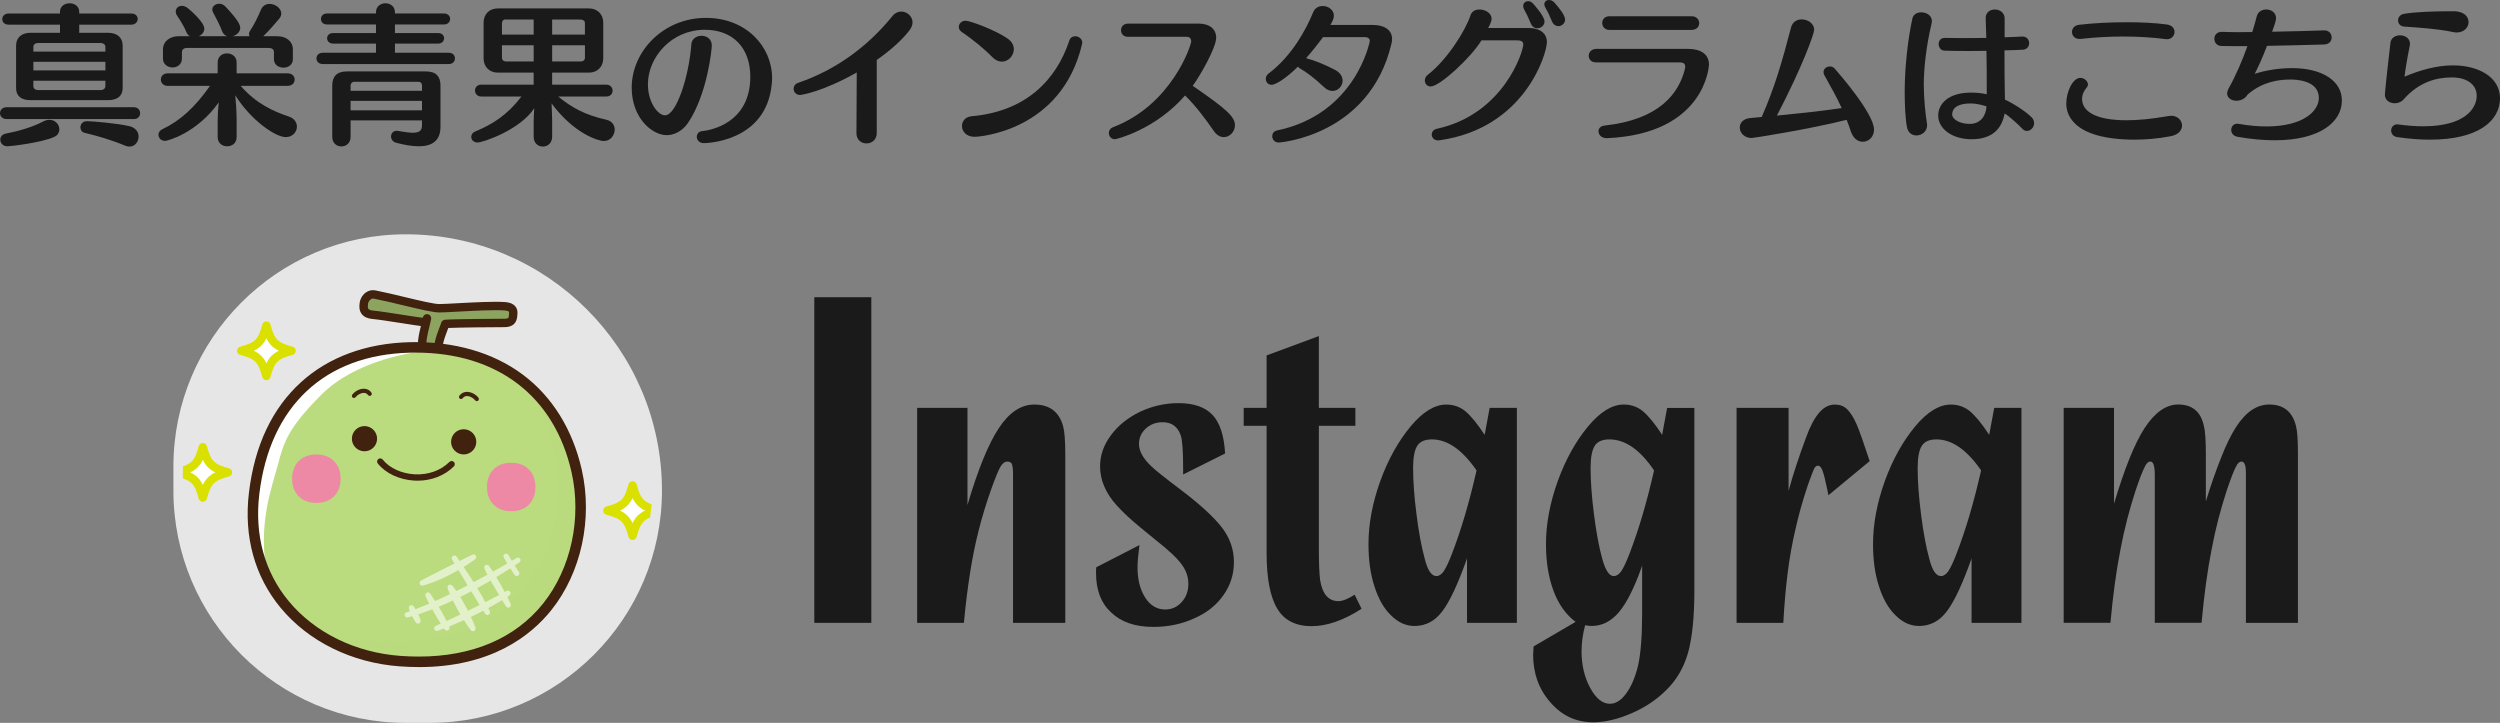 <?xml version="1.0" encoding="UTF-8"?><svg xmlns="http://www.w3.org/2000/svg" xmlns:xlink="http://www.w3.org/1999/xlink" viewBox="0 0 1305.46 377.47"><rect x="0" y="0" width="1305.46" height="377.47" fill="#808080" stroke="none"/><defs><style>.cls-1{fill:#40220f;}.cls-2{fill:#fff;}.cls-3{fill:#e3f1cb;}.cls-4{isolation:isolate;}.cls-5{fill:#8ca45f;}.cls-6{fill:#dae000;}.cls-7{fill:#e6e6e6;}.cls-8,.cls-9{fill:#badb7e;}.cls-10{clip-path:url(#clippath);}.cls-11{fill:#ee89a5;}.cls-12{fill:none;}.cls-13{fill:#1a1a1a;}.cls-9{mix-blend-mode:multiply;opacity:.5;}</style><clipPath id="clippath"><rect class="cls-12" x="95.46" y="127.25" width="245.31" height="245.31" rx="120" ry="120"/></clipPath></defs><g class="cls-4"><g id="_レイヤー_2"><g id="_レイヤー_1-2"><path class="cls-7" d="m211.86,122.35h0c73.85,0,133.81,59.96,133.81,133.81h0c0,66.95-54.36,121.31-121.31,121.31h-12.5c-66.95,0-121.31-54.36-121.31-121.31v-12.5c0-66.95,54.36-121.31,121.31-121.31Z"/><g class="cls-10"><path class="cls-8" d="m208.97,345.23c-43.43-3.12-82.42-35.83-76.28-87.54,5.82-49.01,37.37-75.25,81.39-76.28,44.02-1.02,77.3,21.5,87.03,64.5,9.73,43-13.82,104.94-92.14,99.31Z"/><path class="cls-9" d="m272.95,198.96c18.65,28.15,27.79,66.91,4.39,103.1-19.34,29.91-55.21,36.56-102.74,31.44,19.74,14.26,80.43,20.11,106.39-11.33,25.96-31.44,32.9-89.57-8.04-123.21Z"/><path class="cls-2" d="m228.59,182.44c-13.41,1.17-42.66,5.55-60.94,23.83-18.28,18.28-19.74,25.96-22.67,36.93-2.92,10.97-10.97,31.81-5.12,58.13-5.12-7.31-14.62-45.33,2.92-74.58,17.55-29.25,37.42-47.3,85.8-44.31Z"/><path class="cls-5" d="m193.95,153.26c-2.9,1.71-4.27,8.19-1.71,9.9,2.56,1.71,29.69,5.46,29.69,5.46-.85,3.92-1.71,12.63-1.71,12.63l8.36,1.19c.34-3.41,4.44-12.8,4.44-12.8,8.7-1.54,29.86-.68,31.91-1.54,2.05-.85,3.41-3.92,2.56-6.14-.85-2.22-23.38-1.37-34.3-1.19-10.92.17-14.67-.68-18.94-2.22-4.27-1.54-20.31-5.29-20.31-5.29Z"/><path class="cls-2" d="m152.26,183.17c-8.77-2.42-10.74-4.39-13.16-13.16-2.42,8.77-4.39,10.74-13.16,13.16,8.77,2.42,10.74,4.39,13.16,13.16,2.42-8.77,4.39-10.74,13.16-13.16Z"/><path class="cls-6" d="m139.1,198.52c-.99,0-1.85-.66-2.11-1.61-2.21-8.01-3.62-9.42-11.63-11.63-.95-.26-1.61-1.13-1.61-2.11s.66-1.85,1.61-2.11c8.01-2.21,9.42-3.62,11.63-11.63.26-.95,1.13-1.61,2.11-1.61s1.85.66,2.11,1.61c2.21,8.01,3.62,9.42,11.63,11.63.95.26,1.61,1.13,1.61,2.11s-.66,1.85-1.61,2.11c-8.01,2.21-9.42,3.62-11.63,11.63-.26.95-1.13,1.61-2.11,1.61Zm-6.56-15.36c3.14,1.5,5.06,3.41,6.56,6.56,1.5-3.14,3.41-5.06,6.56-6.56-3.14-1.5-5.06-3.41-6.56-6.56-1.5,3.14-3.41,5.06-6.56,6.56Z"/><path class="cls-2" d="m343.48,266.63c-8.77-2.42-10.74-4.39-13.16-13.16-2.42,8.77-4.39,10.74-13.16,13.16,8.77,2.42,10.74,4.39,13.16,13.16,2.42-8.77,4.39-10.74,13.16-13.16Z"/><path class="cls-6" d="m330.32,281.98c-.99,0-1.85-.66-2.11-1.61-2.21-8.01-3.62-9.42-11.63-11.63-.95-.26-1.61-1.13-1.61-2.11s.66-1.85,1.61-2.11c8.01-2.21,9.42-3.62,11.63-11.63.26-.95,1.13-1.61,2.11-1.61s1.85.66,2.11,1.61c2.21,8.01,3.62,9.42,11.63,11.63.95.26,1.61,1.13,1.61,2.11s-.66,1.85-1.61,2.11c-8.01,2.21-9.42,3.62-11.63,11.63-.26.95-1.13,1.61-2.11,1.61Zm-6.56-15.36c3.14,1.5,5.06,3.41,6.56,6.56,1.5-3.14,3.41-5.06,6.56-6.56-3.14-1.5-5.06-3.41-6.56-6.56-1.5,3.14-3.41,5.06-6.56,6.56Z"/><path class="cls-2" d="m119.07,246.67c-8.77-2.42-10.74-4.39-13.16-13.16-2.42,8.77-4.39,10.74-13.16,13.16,8.77,2.42,10.74,4.39,13.16,13.16,2.42-8.77,4.39-10.74,13.16-13.16Z"/><path class="cls-6" d="m105.91,262.02c-.99,0-1.85-.66-2.11-1.61-2.21-8.01-3.62-9.42-11.63-11.63-.95-.26-1.61-1.13-1.61-2.11s.66-1.85,1.61-2.11c8.01-2.21,9.42-3.62,11.63-11.63.26-.95,1.13-1.61,2.11-1.61s1.85.66,2.11,1.61c2.21,8.01,3.62,9.42,11.63,11.63.95.26,1.61,1.13,1.61,2.11s-.66,1.85-1.61,2.11c-8.01,2.21-9.42,3.62-11.63,11.63-.26.95-1.13,1.61-2.11,1.61Zm-6.56-15.36c3.14,1.5,5.06,3.41,6.56,6.56,1.5-3.14,3.41-5.06,6.56-6.56-3.14-1.5-5.06-3.41-6.56-6.56-1.5,3.14-3.41,5.06-6.56,6.56Z"/><path class="cls-11" d="m177.84,249.97c.09-7.62-5.02-12.73-12.64-12.64-7.62-.09-12.73,5.02-12.64,12.64-.09,7.62,5.02,12.73,12.64,12.64,7.62.09,12.73-5.02,12.64-12.64Z"/><path class="cls-11" d="m279.58,254.3c.09-7.62-5.02-12.73-12.64-12.64-7.62-.09-12.73,5.02-12.64,12.64-.09,7.62,5.02,12.73,12.64,12.64,7.62.09,12.73-5.02,12.64-12.64Z"/><path class="cls-1" d="m218.74,348.33c-3.24,0-6.59-.12-9.96-.37-24.99-1.8-47.69-12.96-62.28-30.62-13.52-16.37-19.24-37.11-16.52-59.97,2.93-24.62,12.09-44.08,27.25-57.84,14.45-13.11,34.09-20.32,56.8-20.85,23.04-.53,43.51,5.36,59.06,17.01,15.34,11.49,25.96,28.65,30.71,49.63,5.8,25.65-.28,53.72-15.88,73.24-10.85,13.58-31.67,29.78-69.17,29.78Zm-1.79-164.2c-.93,0-1.86.01-2.8.03-44.58,1.04-73.28,27.96-78.74,73.86-2.54,21.34,2.76,40.64,15.3,55.83,13.64,16.52,34.94,26.96,58.45,28.65,3.24.23,6.46.35,9.57.35,27.96,0,50.4-9.58,64.89-27.72,14.58-18.25,20.26-44.54,14.82-68.61-8.97-39.66-38.67-62.4-81.49-62.4Z"/><path class="cls-1" d="m229.11,181.91c-.13,0-.25-.01-.38-.03-1.19-.21-1.99-1.34-1.79-2.54.52-2.97,1.56-5.7,2.47-8.11.37-.98.73-1.91,1.02-2.78.28-.83,1.01-1.41,1.88-1.49,4.08-.37,27.47-.52,31.08-.52,2.23,0,2.27-.47,2.38-2.04.02-.22.03-.43.05-.61.06-.53.03-.86-.1-1.02-.2-.25-.88-.55-2.16-.65-5.3-.43-16.47.18-24.63.62-4.31.23-7.72.42-9.49.42-3.37,0-10.44-1.7-18.63-3.67-5.21-1.25-10.6-2.55-15.59-3.54-.62-.12-1.14,0-1.66.38-.86.64-1.32,1.72-1.36,2.12-.01.12-.03.25-.04.4-.09.81-.22,1.92.24,2.48.36.45,1.23.75,2.43.86,3.24.29,9.54,1.28,15.64,2.23,4.65.73,9.05,1.41,11.55,1.7,1.2.14,2.06,1.23,1.92,2.44-.14,1.2-1.23,2.06-2.44,1.92-2.58-.3-7.01-.99-11.71-1.73-6.03-.94-12.27-1.91-15.37-2.19-2.46-.22-4.29-1.05-5.44-2.47-1.62-2-1.34-4.44-1.19-5.75l.04-.33c.15-1.52,1.19-3.79,3.11-5.21,1.52-1.12,3.29-1.52,5.13-1.15,5.07,1.01,10.5,2.32,15.75,3.58,7.59,1.82,14.76,3.54,17.6,3.54,1.65,0,5.18-.19,9.26-.41,8.28-.45,19.62-1.05,25.22-.61,2.41.19,4.11.92,5.19,2.23,1.37,1.66,1.15,3.64,1.08,4.3-.01.13-.02.28-.03.43-.11,1.52-.42,6.13-6.75,6.13-4.9,0-23.34.15-29.3.42-.19.51-.38,1.02-.58,1.55-.89,2.34-1.81,4.75-2.25,7.3-.19,1.07-1.11,1.82-2.16,1.82Z"/><path class="cls-1" d="m220.4,182.25c-1.21,0-2.19-.98-2.19-2.19,0-3.42.83-6.79,1.64-10.06.36-1.46.7-2.83.96-4.18.23-1.19,1.38-1.97,2.57-1.74,1.19.23,1.97,1.38,1.74,2.57-.28,1.46-.65,2.95-1.01,4.4-.74,3.01-1.51,6.12-1.51,9,0,1.21-.98,2.19-2.19,2.19Z"/><path class="cls-1" d="m196.91,229.29c.11-3.63-2.74-6.67-6.37-6.79-3.63-.11-6.67,2.74-6.79,6.37-.11,3.63,2.74,6.67,6.37,6.79,3.63.11,6.67-2.74,6.79-6.37Z"/><path class="cls-1" d="m248.71,230.93c.11-3.63-2.74-6.67-6.37-6.79-3.63-.11-6.67,2.74-6.79,6.37-.11,3.63,2.74,6.67,6.37,6.79,3.63.11,6.67-2.74,6.79-6.37Z"/><path class="cls-1" d="m218.03,251.01c-.56,0-1.12-.02-1.68-.05-7.82-.43-14.95-3.77-19.08-8.93-.57-.71-.45-1.74.26-2.31.71-.57,1.75-.45,2.31.26,3.55,4.44,9.79,7.32,16.69,7.7,7.04.39,13.65-1.97,18.15-6.47.64-.64,1.68-.64,2.33,0,.64.64.64,1.68,0,2.33-4.8,4.8-11.64,7.47-18.98,7.47Z"/><path class="cls-1" d="m184.84,207.83c-.23,0-.46-.07-.66-.22-.48-.36-.58-1.05-.22-1.54,1.16-1.54,3.59-3.09,6.01-3.09h.04c1.63.01,2.99.71,3.93,2.01.36.49.25,1.18-.24,1.53-.49.36-1.18.25-1.53-.24-.54-.74-1.25-1.1-2.18-1.11h-.03c-1.63,0-3.44,1.12-4.26,2.22-.22.29-.54.44-.88.44Z"/><path class="cls-1" d="m249,209.47c-.33,0-.66-.15-.88-.44-.82-1.09-2.63-2.22-4.26-2.22h-.03c-.93,0-1.64.37-2.18,1.11-.36.49-1.04.6-1.53.24-.49-.36-.6-1.04-.24-1.53.95-1.3,2.31-2,3.93-2.01h.04c2.43,0,4.86,1.55,6.01,3.09.36.48.27,1.17-.22,1.54-.2.15-.43.22-.66.22Z"/><path class="cls-3" d="m270.64,294.07c.4-.28.61-.42.61-.42.58-.41.77-1.2.4-1.82-.39-.65-1.23-.87-1.88-.48h-.02s-.86.52-2.38,1.42c-.03.02-.06.04-.09.06-.54-.89-1.16-1.91-1.86-3.08-.39-.65-1.23-.86-1.88-.47-.65.39-.86,1.23-.47,1.88.69,1.15,1.3,2.17,1.85,3.06-1.13.65-2.43,1.4-3.86,2.22-1.14.65-2.36,1.35-3.65,2.07-.02-.03-.04-.06-.06-.1-1.17-1.81-2.04-2.95-2.04-2.95-.37-.49-1.05-.69-1.64-.43-.7.3-1.03,1.11-.73,1.81h0s.56,1.33,1.56,3.24c0,0,.01.02.02.03-.81.45-1.63.9-2.47,1.36-1.53.85-3.13,1.68-4.75,2.56-.44-.71-.88-1.42-1.31-2.12-.57-.86-1.13-1.7-1.67-2.52-.78-1.17-1.53-2.28-2.21-3.3.05-.03.1-.06.15-.09.71-.42,1.36-.85,1.96-1.25,1.21-.79,2.19-1.48,2.87-1.98.34-.24.61-.45.79-.59.18-.14.28-.21.28-.21.5-.39.69-1.08.41-1.68-.32-.69-1.15-.98-1.83-.66h-.03s-.43.21-1.17.56c-.37.18-.82.4-1.34.65-.52.25-1.11.53-1.74.85-.63.32-1.32.66-2.05,1.02-.15.07-.3.15-.45.23-.29-.42-.56-.81-.77-1.13-.53-.75-.83-1.18-.83-1.18-.41-.57-1.19-.76-1.81-.4-.66.38-.88,1.22-.5,1.88,0,0,.26.45.72,1.24.16.27.34.57.54.91-.53.27-1.07.54-1.62.81-.83.42-1.65.87-2.5,1.28-.85.41-1.68.84-2.51,1.26-.83.43-1.64.83-2.42,1.22-.78.39-1.54.77-2.25,1.14-.71.37-1.38.73-2.03,1.04-1.28.63-2.34,1.19-3.08,1.59-.74.4-1.15.64-1.15.64-.52.31-.8.94-.64,1.55.2.74.95,1.18,1.69.98,0,0,.46-.12,1.26-.37.8-.24,1.94-.6,3.29-1.07.68-.21,1.41-.52,2.18-.84.77-.31,1.58-.66,2.42-1.02.42-.18.84-.36,1.27-.55.42-.2.84-.41,1.26-.62.85-.42,1.72-.83,2.57-1.27,1.48-.75,2.93-1.56,4.31-2.34.65,1.07,1.37,2.24,2.12,3.47.52.83,1.05,1.69,1.59,2.57.37.62.74,1.26,1.12,1.89-.87.45-1.75.9-2.62,1.36-1.09.54-2.18,1.09-3.27,1.64-.58-.84-1.09-1.54-1.48-2.02-.42-.55-.69-.85-.69-.85-.35-.4-.91-.58-1.45-.42-.74.22-1.17,1-.95,1.74,0,0,.11.39.35,1.04.2.55.49,1.29.85,2.16-1.35.65-2.67,1.31-3.99,1.89-1.29.57-2.53,1.16-3.73,1.71-.3-.47-.58-.92-.85-1.32-.52-.79-.96-1.44-1.27-1.9-.32-.45-.5-.71-.5-.71-.38-.54-1.09-.74-1.71-.46-.69.32-.99,1.14-.67,1.83h0s.13.29.36.79c.24.49.58,1.21,1.01,2.05.17.33.35.69.54,1.05-.9.39-1.77.76-2.59,1.09-1.39.54-2.66,1.05-3.79,1.5-.27.11-.53.21-.79.31-.09-.16-.18-.31-.27-.45-.4-.66-.71-1.08-.71-1.08-.34-.46-.94-.68-1.52-.51-.74.22-1.15,1-.93,1.73,0,0,.15.5.43,1.22.02.04.04.09.05.13-1.19.43-1.87.67-1.87.67-.67.24-1.06.98-.85,1.67.21.73.97,1.15,1.7.93,0,0,.8-.23,2.2-.64.42.86.87,1.68,1.26,2.29.41.66.74,1.06.74,1.06.33.41.88.61,1.43.48.75-.19,1.21-.95,1.02-1.7,0,0-.13-.51-.4-1.23-.2-.54-.49-1.2-.82-1.88.1-.04.2-.07.31-.1,1.19-.41,2.53-.86,3.98-1.38.96-.35,1.97-.75,3.01-1.16.38.68.76,1.38,1.16,2.07.31.55.62,1.1.93,1.63.32.53.62,1.06.93,1.56.49.8.96,1.55,1.39,2.22-.36.16-.69.31-.98.45-1.03.48-1.62.76-1.62.76-.64.3-.95,1.05-.71,1.72.26.71,1.05,1.07,1.76.81,0,0,.61-.23,1.68-.62.45-.17.98-.37,1.57-.6.26.36.42.57.42.57.37.49,1.04.68,1.63.44.71-.29,1.04-1.1.75-1.81h0s-.04-.09-.1-.24c.04-.02.09-.03.13-.05.45-.18.93-.37,1.41-.56.49-.21.99-.43,1.51-.65,1.04-.45,2.13-.92,3.26-1.41.46-.2.92-.41,1.39-.62.47.74.92,1.43,1.34,2.05,1.32,1.97,2.31,3.22,2.31,3.22.36.45.98.65,1.55.45.72-.25,1.1-1.05.85-1.77,0,0-.53-1.51-1.49-3.67-.27-.61-.58-1.28-.91-1.98.64-.31,1.28-.62,1.93-.93.59-.28,1.18-.57,1.76-.85.58-.3,1.15-.6,1.72-.89.35-.18.69-.36,1.03-.54.09.14.19.29.27.42.48.77.78,1.19.78,1.19l.02.03c.37.53,1.06.74,1.67.48.7-.3,1.02-1.11.72-1.81,0,0-.21-.49-.62-1.32-.06-.12-.12-.25-.19-.39.96-.52,1.88-1.03,2.75-1.53.98-.56,1.9-1.07,2.74-1.58.62-.37,1.21-.71,1.74-1.03.05.08.1.17.15.25.56.91,1.03,1.66,1.36,2.19.34.52.53.82.53.82v.02c.38.57,1.12.8,1.75.5.69-.32.98-1.14.65-1.83,0,0-.15-.33-.42-.9-.28-.57-.68-1.37-1.15-2.35-.06-.12-.13-.26-.2-.39.31-.2.56-.36.75-.49.26-.17.4-.26.4-.26.57-.38.78-1.15.46-1.78-.35-.67-1.18-.93-1.85-.58h-.02s-.38.21-1.05.56c-.06-.11-.12-.23-.18-.34-.64-1.18-1.35-2.43-2.05-3.67-.72-1.24-1.42-2.49-2.11-3.64-.03-.05-.05-.09-.08-.14,1.25-.75,2.43-1.48,3.53-2.15,1.42-.88,2.69-1.69,3.8-2.41,1.73,2.75,2.27,3.45,2.3,3.5.27.34.67.52,1.08.52.29,0,.59-.09.84-.29.6-.46.71-1.32.25-1.92-.03-.04-.55-.73-2.18-3.32.04-.02.07-.05.11-.07.74-.49,1.32-.89,1.71-1.16Zm-34.33,28.76c-.5.24-.98.47-1.45.7-.48.21-.94.42-1.39.62-.09.04-.17.08-.26.12-.4-.79-.86-1.67-1.37-2.61-.28-.52-.58-1.05-.89-1.59-.3-.54-.62-1.08-.94-1.62-.31-.54-.63-1.08-.95-1.61,1.1-.46,2.22-.95,3.37-1.45,1.32-.57,2.66-1.2,4.02-1.83.14.29.29.58.44.88.66,1.32,1.41,2.71,2.18,4.08.39.68.78,1.37,1.18,2.03.06.11.13.21.19.32-.33.15-.66.31-.99.46-1.09.52-2.14,1.03-3.14,1.5Zm9.96-4.81c-.64.32-1.28.63-1.91.94-.09-.18-.18-.35-.27-.53-.35-.69-.72-1.39-1.09-2.08-.74-1.39-1.52-2.76-2.28-4.02-.13-.22-.26-.43-.39-.64.97-.48,1.95-.97,2.92-1.45.95-.5,1.9-.99,2.84-1.48.59.98,1.17,1.94,1.74,2.87.96,1.56,1.83,3.04,2.62,4.3-.24.12-.48.24-.73.37-1.13.58-2.29,1.16-3.45,1.72Zm14.37-7.31c-.53.27-1.09.57-1.7.88-.85.46-1.8.92-2.79,1.43-.87.45-1.8.92-2.74,1.41-.36-.67-.74-1.39-1.16-2.14-.22-.39-.44-.8-.67-1.21-.24-.41-.49-.82-.74-1.25-.53-.89-1.08-1.8-1.65-2.73,1.56-.85,3.11-1.7,4.58-2.55.82-.47,1.63-.93,2.42-1.38.02.04.04.07.06.11.66,1.17,1.39,2.4,2.12,3.63.78,1.3,1.56,2.59,2.28,3.8Z"/></g><path class="cls-13" d="m3.45,62.18c-2.28,0-3.45-1.57-3.45-3.06,0-1.57,1.18-3.14,3.45-3.14h66.42c2.2,0,3.3,1.57,3.3,3.14s-1.1,3.06-3.3,3.06H3.45Zm.39,14.21c-2.28,0-3.69-1.73-3.69-3.45,0-1.41.94-2.83,3.06-3.22,6.2-1.18,13.74-3.3,19.31-6.28,1.18-.63,2.28-.86,3.3-.86,3.14,0,5.18,2.51,5.18,4.95,0,1.65-.86,3.22-2.91,4.08-6.83,2.98-22.77,4.79-24.26,4.79ZM41.37,12.88v4.24h15.07c4.79,0,7.61,2.59,7.61,6.67v22.22c0,4.24-2.91,6.28-7.61,6.28H15.86c-4.63,0-7.46-2.04-7.46-6.28v-22.22c0-3.92,2.67-6.67,7.46-6.67h15.47v-4.24H4.55c-2.28,0-3.37-1.41-3.37-2.91,0-1.41,1.1-2.91,3.37-2.91h26.77v-.94c0-2.9,2.51-4.4,5.02-4.4s5.02,1.49,5.02,4.4v.94h27.24c2.2,0,3.3,1.41,3.3,2.83,0,1.49-1.18,2.98-3.3,2.98h-27.24Zm13.66,11.54c0-1.1-1.02-1.96-2.59-1.96H20.02c-1.73,0-2.59.86-2.59,1.96v2.51h37.61v-2.51Zm0,7.85H17.43v4.48h37.61v-4.48Zm0,9.89H17.43v2.83c0,1.18.86,2.04,2.59,2.04h32.42c1.57,0,2.59-.79,2.59-2.04v-2.83Zm17.35,29.13c0,2.67-1.88,5.26-4.79,5.26-.71,0-1.41-.16-2.2-.47-6.91-2.91-14.44-5.1-21.04-6.67-1.65-.39-2.36-1.65-2.36-2.91,0-1.65,1.18-3.22,3.45-3.22,2.75,0,15.7,1.1,22.06,2.59,3.45.79,4.87,3.14,4.87,5.42Z"/><path class="cls-13" d="m155.05,66.1c0,2.75-2.2,5.5-5.81,5.5-5.42,0-18.13-8.72-26.38-21.83.31,3.14.71,8.87.71,12.88v8.87c0,3.3-2.43,4.87-4.95,4.87s-4.95-1.57-4.95-4.87v-8.79c0-2.51.24-6.2.55-9.26-11.31,15.94-26.61,20.1-28.03,20.1-2.12,0-3.45-1.57-3.45-3.22,0-1.1.63-2.2,1.96-2.83,9.58-4.55,17.11-11.54,24.97-22.69h-22.14c-2.35,0-3.53-1.65-3.53-3.3s1.18-3.22,3.53-3.22h26.14v-5.73c0-3.14,2.43-4.71,4.87-4.71s5.02,1.57,5.02,4.71v5.73h26.69c2.43,0,3.61,1.65,3.61,3.22,0,1.65-1.18,3.3-3.61,3.3h-24.57c8.01,9.26,16.96,13.27,25.12,16.02,2.91.94,4.24,3.14,4.24,5.26Zm-6.99-30.78c-2.51,0-5.02-1.49-5.02-4.4v-3.77c0-1.49-1.26-2.12-2.75-2.12h-42.63c-1.88,0-2.67,1.1-2.67,2.12v3.45c0,3.06-2.43,4.63-4.87,4.63s-5.02-1.57-5.02-4.63v-4.71c0-4.48,3.77-6.99,8.32-6.99h5.73c-.71-.39-1.34-1.02-1.73-1.96-1.26-3.14-3.53-6.67-5.02-8.87-.47-.71-.63-1.41-.63-2.04,0-1.65,1.34-2.98,3.22-2.98.94,0,1.96.39,3.06,1.18.08.08,8.64,7.07,8.64,10.75,0,1.81-1.26,3.22-2.91,3.93h14.92c-1.18-.31-2.2-1.18-2.75-2.67-1.02-2.98-3.53-7.54-4.71-9.81-.31-.55-.39-1.02-.39-1.49,0-1.73,1.73-2.98,3.61-2.98,1.18,0,2.36.47,3.3,1.49,3.92,4.24,7.69,8.56,7.69,11.07,0,2.2-1.88,3.85-4,4.4h8.87c-.24-.39-.31-.79-.31-1.18,0-.47.16-1.02.47-1.49,2.04-3.06,4.48-7.93,5.73-11.07.94-2.2,2.67-3.14,4.55-3.14,2.98,0,6.12,2.28,6.12,5.02,0,.86-.31,1.81-1.1,2.75-2.2,2.59-5.5,6.44-8.32,9.11h7.3c4.55,0,8.17,2.51,8.17,6.99v5.02c0,2.9-2.43,4.4-4.87,4.4Z"/><path class="cls-13" d="m168.54,33.44c-2.2,0-3.3-1.49-3.3-2.98,0-1.41,1.1-2.91,3.3-2.91h27.79v-4.79h-22.38c-2.12,0-3.14-1.41-3.14-2.75,0-1.41,1.02-2.75,3.14-2.75h22.38v-4.48h-25.59c-2.12,0-3.14-1.41-3.14-2.83,0-1.49,1.02-2.91,3.14-2.91h25.59v-.63c0-3.14,2.51-4.71,4.95-4.71s4.95,1.57,4.95,4.71v.63h25.59c2.12,0,3.22,1.41,3.22,2.83,0,1.49-1.1,2.91-3.22,2.91h-25.59v4.48h22.53c2.12,0,3.14,1.33,3.14,2.75,0,1.34-1.02,2.75-3.14,2.75h-22.53v4.79h28.11c2.2,0,3.22,1.49,3.22,2.91,0,1.49-1.02,2.98-3.22,2.98h-65.79Zm50.09,42.94c-3.53,0-7.61-.71-11.93-1.88-1.65-.47-2.51-1.88-2.51-3.22,0-1.49,1.02-2.98,2.98-2.98.23,0,.47,0,.71.08,3.3.55,5.81.94,7.69.94,3.45,0,4.79-1.18,4.79-3.85v-2.59h-37.29v8.56c0,3.38-2.36,5.02-4.79,5.02s-4.79-1.65-4.79-5.02v-26.77c0-4.55,2.28-7.38,7.62-7.38h41.29c5.5,0,7.61,2.83,7.61,7.38v21.59c0,7.38-4.55,10.13-11.38,10.13Zm1.73-31.72c0-1.18-.71-1.96-2.04-1.96h-33.21c-1.26,0-2.04.86-2.04,1.96v2.75h37.29v-2.75Zm0,8.01h-37.29v4.95h37.29v-4.95Z"/><path class="cls-13" d="m291.47,50.4c7.38,6.04,14.45,9.74,25.04,12.09,3.14.71,4.48,2.9,4.48,5.18,0,2.91-2.2,5.97-5.65,5.97-2.91,0-15.62-3.85-27.32-19.63.08,2.51.31,6.67.31,9.03v8.32c0,3.45-2.43,5.18-4.87,5.18s-4.79-1.73-4.79-5.18v-7.93c0-1.65.16-4.48.31-6.91-7.54,11.46-26.93,17.9-29.6,17.9-2.04,0-3.3-1.41-3.3-2.91,0-1.1.63-2.28,2.2-2.9,8.87-3.69,16.49-8.4,24.02-18.21h-20.96c-2.2,0-3.3-1.57-3.3-3.14s1.1-3.06,3.3-3.06h27.32v-6.28h-18.76c-4.4,0-7.38-3.06-7.38-7.54V11.86c0-4.4,2.98-7.46,7.38-7.46h47.65c4.4,0,7.46,3.06,7.46,7.46v18.53c0,4.47-3.06,7.54-7.46,7.54h-19.23v6.28h28.26c2.2,0,3.3,1.57,3.3,3.14s-1.1,3.06-3.3,3.06h-25.12Zm-12.8-40.2h-14.29c-.16-.08-.31-.08-.47-.08-1.02,0-1.8.86-1.8,1.96v5.97h16.56v-7.85Zm0,13.43h-16.56v6.44c0,1.41,1.02,2.04,2.28,2.04h14.29v-8.48Zm26.77-11.54c0-1.26-1.02-1.88-2.36-1.88h-14.76v7.85h17.11v-5.97Zm0,11.54h-17.11v8.48h14.76c1.34,0,2.36-.63,2.36-2.04v-6.44Z"/><path class="cls-13" d="m367.54,74.74c-2.43,0-3.69-1.65-3.69-3.3,0-1.41.94-2.83,2.83-2.98,4.24-.39,25.12-4.08,25.12-28.42,0-14.92-8.95-24.49-23.79-24.49-17.43,0-29.68,14.37-29.68,28.5,0,9.34,5.18,16.17,8.95,16.17,5.89,0,12.48-20.18,13.74-37.13.23-2.91,2.75-4.4,5.34-4.4s5.34,1.65,5.34,5.02c0,1.88-2.28,25.36-12.4,40.43-3.14,4.63-7.61,6.44-11.15,6.44-7.61,0-18.29-8.95-18.29-24.81,0-18.76,16.33-36.43,38.78-36.43,20.96,0,34.54,14.92,34.54,31.48,0,.94-.08,1.88-.16,2.83-2.75,30.93-35.09,31.09-35.48,31.09Z"/><path class="cls-13" d="m457.82,31.32v38.15c0,3.61-2.67,5.42-5.34,5.42s-5.26-1.8-5.26-5.34v-.08l.16-31.64c-17.9,10.21-29.28,11.78-29.52,11.78-2.2,0-3.45-1.65-3.45-3.22,0-1.26.71-2.59,2.36-3.14,19.63-6.67,36.35-18.92,49.3-34.93,1.26-1.57,2.9-2.28,4.55-2.28,2.98,0,5.89,2.43,5.89,5.65,0,1.26-.47,2.59-1.49,4-3.92,5.18-10.05,10.6-17.19,15.62Z"/><path class="cls-13" d="m529.41,25.67c0,3.38-2.83,6.52-6.28,6.52-1.57,0-3.3-.71-4.95-2.36-4.08-4.24-10.68-9.58-16.25-13.35-.86-.63-1.26-1.49-1.26-2.36,0-1.65,1.34-3.3,3.53-3.3,2.35,0,15.78,4.95,21.98,9.34,2.28,1.57,3.22,3.61,3.22,5.5Zm-20.49,45.77c-4.4,0-6.59-2.9-6.59-5.65,0-2.43,1.65-4.79,5.1-5.1,28.34-2.51,44.12-18.92,50.95-39.49.55-1.65,1.81-2.28,3.06-2.28,1.81,0,3.69,1.33,3.69,3.3,0,.24,0,.47-.08.71-10.68,45.69-54.01,48.52-56.13,48.52Z"/><path class="cls-13" d="m644.88,65.4c0,3.38-2.75,6.2-5.81,6.2-1.81,0-3.69-.94-5.26-3.22-4.08-5.89-9.11-12.8-14.99-18.53-15.47,17.82-35.8,22.85-36.66,22.85-1.96,0-3.14-1.65-3.14-3.22,0-1.26.63-2.43,2.2-3.06,30.54-11.62,40.82-42.71,40.82-44.91,0-1.18-.71-2.28-2.28-2.28h-30.77c-2.43,0-3.61-1.73-3.61-3.45s1.18-3.45,3.69-3.45h36.82c5.81,0,9.18,2.9,9.18,7.38,0,5.02-7.93,19.16-12.25,25.12,17.66,12.09,22.06,16.17,22.06,20.57Z"/><path class="cls-13" d="m667.72,74.42c-2.2,0-3.38-1.65-3.38-3.3,0-1.34.79-2.59,2.43-2.98,41.37-8.56,48.52-46.56,48.52-46.71,0-1.34-1.1-2.04-2.43-2.04h-21.98c-2.2,2.98-5.34,6.99-8.87,10.99,4.24,1.1,9.74,3.3,15,6.04,2.91,1.49,4.08,3.69,4.08,5.65,0,2.91-2.35,5.42-5.26,5.42-1.41,0-2.91-.55-4.4-1.96-5.26-4.95-9.42-8.01-12.64-9.81-.39-.23-.79-.55-1.02-.94-4.87,4.87-11.07,9.5-13.82,9.5-1.8,0-2.98-1.49-2.98-3.14,0-.94.47-2.04,1.49-2.75,12.4-9.34,19.86-23.63,23.24-31.95.94-2.36,2.98-3.3,5.02-3.3,2.83,0,5.81,1.96,5.81,5.02,0,1.1-.39,2.51-1.8,4.87h22.22c5.18,0,9.97,2.12,9.97,7.3,0,.78-.08,1.57-.31,2.43-11.3,47.97-57.94,51.66-58.88,51.66Z"/><path class="cls-13" d="m751.64,73.25c-.24,0-.47.08-.71.08-2.12,0-3.3-1.57-3.3-3.06,0-1.34.86-2.59,2.51-2.98,35.17-7.61,45.3-40.51,45.3-44.12,0-1.57-1.26-2.12-3.53-2.12h-18.29c-5.34,8.87-21.75,24.1-26.54,24.1-1.88,0-3.06-1.49-3.06-3.14,0-1.02.55-2.2,1.65-3.06,9.73-7.46,19.55-22.77,22.22-31.01.71-2.12,2.59-2.98,4.71-2.98,2.98,0,6.28,1.88,6.28,4.79,0,1.88-1.49,4.32-1.81,4.87h21.2c5.5,0,9.5,2.51,9.5,7.38,0,5.81-11.31,44.98-56.13,51.26Zm54.88-62.02c0,2.04-1.81,3.53-3.69,3.53-1.41,0-2.83-.78-3.61-2.83-1.1-2.75-2.2-4.95-3.38-7.07-.31-.63-.47-1.26-.47-1.73,0-1.49,1.18-2.51,2.59-2.51.79,0,1.73.31,2.51,1.18.63.71,6.04,6.59,6.04,9.42Zm10.75-1.02c0,1.96-1.73,3.45-3.53,3.45-1.26,0-2.51-.71-3.3-2.43-.94-2.28-2.2-5.18-3.38-7.07-.39-.71-.63-1.33-.63-1.96,0-1.34,1.1-2.2,2.43-2.2.94,0,1.96.39,2.83,1.34,2.43,2.75,5.57,6.59,5.57,8.87Z"/><path class="cls-13" d="m839.25,72.15h-.31c-2.67,0-4.24-1.81-4.24-3.61,0-1.41,1.02-2.75,3.22-2.98,28.81-3.14,38.78-16.96,41.92-29.52.08-.47.16-.86.16-1.26,0-1.65-1.1-2.2-3.06-2.2h-43.57c-2.51,0-3.77-1.73-3.77-3.45s1.34-3.61,4.08-3.61h47.65c6.52,0,11.07,2.51,11.07,8.32,0,.71-2.04,36.04-53.15,38.31Zm48.05-60.06c0,1.81-1.34,3.53-4.08,3.53h-42.79c-2.51,0-3.77-1.8-3.77-3.61s1.26-3.53,3.77-3.53h42.94c2.51,0,3.93,1.81,3.93,3.61Z"/><path class="cls-13" d="m978.59,67.67c0,3.93-2.9,6.36-5.89,6.36-2.43,0-4.95-1.65-6.2-5.34-.71-2.12-1.41-4.16-2.2-6.12-19.63,4.95-48.75,9.5-49.62,9.5-3.85,0-6.2-2.75-6.2-5.5,0-2.36,1.73-4.63,5.65-4.95l5.81-.55c6.75-15.31,10.68-28.89,15.31-46.71.79-2.98,3.14-4.24,5.57-4.24,3.22,0,6.52,2.2,6.52,5.42,0,2.04-6.04,19.08-19.47,44.83,12.64-1.26,23.63-2.43,33.84-3.93-2.67-5.81-5.73-11.23-9.03-17.11-.31-.63-.47-1.18-.47-1.65,0-1.73,1.57-2.98,3.3-2.98.94,0,1.88.31,2.59,1.18,2.2,2.51,20.49,23.47,20.49,31.79Z"/><path class="cls-13" d="m1004.57,44.12c0,7.69.94,15.94,1.65,20.33.08.31.08.71.08,1.02,0,3.22-2.83,5.26-5.58,5.26-2.2,0-4.4-1.34-4.94-4.4-.86-4.55-1.18-11.85-1.18-18.37,0-13.43,1.81-28.19,4-38.23.47-2.28,2.51-3.3,4.63-3.3,2.75,0,5.58,1.65,5.58,4.63,0,.39-.08.79-.16,1.18-2.98,12.32-4.08,24.41-4.08,31.87Zm57.62,20.18c0,2.2-1.81,4.08-3.77,4.08-.86,0-1.73-.39-2.51-1.26-1.8-1.96-6.91-6.59-9.11-7.85-1.8,9.5-8.09,13.43-17.27,13.43-10.52,0-17.43-5.73-17.43-12.33,0-6.2,5.34-12.01,17.11-12.01,1.81,0,4.87.08,8.24.86v-.31c0-9.58,0-16.25-.16-22.37-3.14.08-6.36.08-9.66.08-4,0-8.09,0-12.25-.16-1.96-.08-3.06-1.81-3.06-3.45s1.02-3.22,3.3-3.22h.16c3.69.08,7.3.08,10.83.08s7.14,0,10.6-.08c-.08-3.22-.23-6.51-.31-10.28v-.16c0-2.91,2.36-4.4,4.79-4.4s5.1,1.57,5.1,4.63v9.89c3.14-.08,6.12-.24,9.11-.39h.24c2.28,0,3.45,1.73,3.45,3.45s-1.1,3.38-3.53,3.45c-2.98.16-6.12.23-9.34.31,0,8.4,0,17.04.23,25.75,3.93,1.65,11.31,6.44,13.97,9.26.94.94,1.26,1.96,1.26,2.98Zm-33.29-10.28c-5.18,0-9.5,1.57-9.5,5.81,0,2.43,3.85,4.87,9.26,4.87s8.48-4.24,8.64-9.18c-4-1.18-5.97-1.49-8.4-1.49Z"/><path class="cls-13" d="m1114.94,72.93c-34.54,0-35.96-14.92-35.96-18.84,0-6.04,3.3-13.43,7.38-13.43,2.04,0,3.93,1.73,3.93,3.45,0,.55-.24,1.1-.63,1.57-1.41,1.65-2.43,3.61-2.43,5.97,0,6.44,6.91,11.15,23.24,11.15,5.81,0,12.95-.63,21.82-2.2.47-.08,1.02-.16,1.41-.16,3.53,0,5.73,2.51,5.73,5.1,0,2.35-1.8,4.79-5.81,5.57-6.91,1.33-13.11,1.8-18.68,1.8Zm20.57-56.29c0,1.96-1.49,3.85-4,3.85-.24,0-.47-.08-.71-.08-6.59-.86-14.29-1.34-22.06-1.34s-15.39.47-22.3,1.26h-.63c-2.51,0-3.85-1.81-3.85-3.61s1.18-3.45,3.69-3.77c7.15-.86,15.94-1.34,24.73-1.34,7.46,0,14.84.31,21.12,1.18,2.83.39,4,2.12,4,3.85Z"/><path class="cls-13" d="m1187.87,73.25c-5.81,0-12.33-.55-19.39-1.81-2.35-.39-3.38-2.04-3.38-3.61,0-1.65,1.1-3.22,3.22-3.22.23,0,.47,0,.78.08,5.42.94,10.21,1.34,14.45,1.34,18.84,0,27.32-7.85,27.32-14.92,0-9.5-12.8-9.58-14.84-9.58-6.59,0-14.76,1.33-22.3,7.77-1.34,2.28-3.69,3.3-5.89,3.3-2.59,0-4.87-1.41-4.87-3.85,0-.71.24-1.49.71-2.43,3.85-6.83,7.22-14.76,9.89-22.22-4.71,0-9.34,0-13.5-.08-2.51-.08-3.77-1.88-3.77-3.77s1.26-3.61,3.85-3.61h.08c2.83.08,5.81.16,8.95.16,2.28,0,4.55-.08,6.91-.08.94-2.98,1.73-5.73,2.36-8.24.63-2.43,2.83-3.53,4.95-3.53,2.59,0,5.1,1.65,5.1,4.48,0,.94-.16,1.96-2.04,7.14,10.13-.16,20.02-.47,27.08-.71h.16c2.51,0,3.85,1.8,3.85,3.69s-1.26,3.61-4,3.69c-7.54.16-18.53.55-29.75.71-2.43,6.36-4.79,11.46-6.44,14.6,5.34-1.73,12.25-2.98,19.55-2.98,15.7,0,25.99,6.67,25.99,16.88,0,11.46-11.78,20.8-35.01,20.8Z"/><path class="cls-13" d="m1269.11,72.93c-5.18,0-10.91-.39-17.27-1.33-2.2-.31-3.22-1.88-3.22-3.45,0-1.65,1.18-3.22,3.22-3.22.24,0,.39.08.63.08,4.79.63,9.11.94,12.88.94,22.3,0,27.95-9.73,27.95-15.94,0-5.65-4.79-9.58-13.03-9.58s-17.27,2.51-25.2,11.54c-1.18,1.33-2.91,1.96-4.55,1.96-2.67,0-5.18-1.57-5.18-4.55,0-.08.24-4.08,2.91-27.01.31-2.67,2.67-3.93,5.02-3.93,2.59,0,5.18,1.57,5.18,4.4,0,.31,0,.63-.08.94-1.26,6.04-2.43,13.03-2.75,16.25,8.16-3.45,16.8-5.89,25.28-5.89,13.11,0,24.57,5.97,24.57,17.19-.08,12.17-11.86,21.59-36.35,21.59Zm19.94-61.39c0,2.67-2.28,5.42-6.2,5.42-.63,0-1.34-.08-2.04-.24-7.54-1.65-18.21-2.35-25.36-2.83-2.12-.16-3.22-1.65-3.22-3.22s1.1-3.14,3.14-3.45c5.73-1.02,16.33-1.34,23.16-1.34h3.38c4.95.23,7.14,2.91,7.14,5.65Z"/><path class="cls-13" d="m454.99,325.24h-29.77v-170.04h29.77v170.04Z"/><path class="cls-13" d="m556.27,237.17v88.07h-27.28v-77.48c0-2.66-.21-4.48-.62-5.48-.33-.83-1.16-1.25-2.49-1.25-1.25,0-2.41.92-3.49,2.74-1,1.66-2.66,5.73-4.98,12.21-2.49,7.06-4.61,14.04-6.35,20.93-1.74,6.81-3.24,14.16-4.48,22.05-1.33,8.39-2.41,17.15-3.24,26.28h-24.42v-112.24h26.28v50.7c5.48-18.6,10.96-32.02,16.44-40.24,5.4-8.14,11.54-12.21,18.44-12.21,7.97,0,13,3.78,15.07,11.34.75,2.82,1.12,7.68,1.12,14.58Z"/><path class="cls-13" d="m639.73,236.8l-21.92,10.96v-3.11c0-9.14-.42-14.91-1.25-17.32-1.58-4.57-4.73-6.85-9.47-6.85-3.41,0-6.31,1.08-8.72,3.24-2.41,2.24-3.61,4.94-3.61,8.1,0,3.74,2.16,7.64,6.48,11.71,2.16,2.08,7.1,6.02,14.82,11.83,10.46,7.89,17.86,14.66,22.17,20.31,4.07,5.4,6.1,11.34,6.1,17.81s-1.83,12.17-5.48,17.32c-3.66,5.23-8.72,9.26-15.2,12.08-6.48,2.99-13.62,4.48-21.43,4.48-9.39,0-16.69-2.49-21.92-7.47-5.32-4.82-7.97-11.71-7.97-20.68,0-1.41.04-2.41.12-2.99l22.55-11.59c-.67,5.07-1,8.97-1,11.71,0,6.31,1.33,11.54,3.99,15.7,2.66,4.15,6.15,6.23,10.46,6.23,3.4,0,6.27-1.29,8.6-3.86,2.32-2.57,3.49-5.73,3.49-9.47s-1.16-7.06-3.49-10.21c-2.41-3.32-7.02-7.64-13.83-12.96l-7.6-6.23c-5.07-4.15-9.22-8.01-12.46-11.59-2.99-3.32-5.19-6.68-6.6-10.09-1.41-3.32-2.12-6.77-2.12-10.34,0-5.81,1.91-11.25,5.73-16.32,3.65-4.98,8.72-9.05,15.2-12.21,6.39-2.99,13.08-4.48,20.06-4.48,7.97,0,13.91,2.08,17.81,6.23,3.82,4.15,5.98,10.84,6.48,20.06Z"/><path class="cls-13" d="m707.75,213v9.34h-19.06v64.28c0,7.14.21,12.5.62,16.07,1.16,7.47,4.36,11.21,9.59,11.21,2.16,0,4.98-1.12,8.47-3.36l3.61,7.35c-9.39,6.06-18.11,9.09-26.16,9.09s-14.24-3.03-17.81-9.09c-3.74-6.15-5.61-15.86-5.61-29.15v-66.4h-11.96v-9.34h11.96v-27.41l27.28-10.09v37.5h19.06Z"/><path class="cls-13" d="m792.09,213v112.24h-26.04v-33.63c-4.73,13.37-9.05,22.59-12.96,27.66-3.82,5.07-8.64,7.6-14.45,7.6-4.48,0-8.55-1.83-12.21-5.48-3.74-3.57-6.65-8.64-8.72-15.2-2.08-6.31-3.11-13.66-3.11-22.05,0-10.55,2.07-21.59,6.23-33.14,4.07-11.13,9.34-20.6,15.82-28.4,6.31-7.56,12.5-11.34,18.56-11.34,3.74,0,7.02,1.12,9.84,3.36,3.07,2.57,6.48,6.73,10.21,12.46l2.62-14.08h14.2Zm-21.05,32.64c-7.47-10.79-15.24-16.19-23.3-16.19-3.66,0-6.19,1.08-7.6,3.24-1.49,2.24-2.24,6.15-2.24,11.71,0,6.89.58,14.87,1.74,23.92,1.16,9.39,2.62,17.23,4.36,23.54,1.49,5.98,3.53,8.97,6.1,8.97,1.33,0,2.62-.87,3.86-2.62,1.33-2.07,2.74-5.11,4.24-9.09,4.82-12.46,9.09-26.95,12.83-43.48Z"/><path class="cls-13" d="m870.57,213h14.2v95.42c0,13.54-1.08,24.29-3.24,32.26-2.24,7.89-6.06,14.45-11.46,19.68-5.07,5.06-11.09,9.09-18.06,12.08-7.31,3.16-14,4.73-20.06,4.73-8.89,0-16.32-3.45-22.3-10.34-6.06-6.81-9.09-15.2-9.09-25.16,0,.75.08-.62.25-4.11l21.92-12.83c-5.07-3.82-8.89-9.18-11.46-16.07-2.66-7.06-3.99-15.24-3.99-24.54,0-10.55,2.07-21.59,6.23-33.14,4.07-11.13,9.34-20.6,15.82-28.4,6.31-7.56,12.5-11.34,18.56-11.34,3.74,0,7.02,1.12,9.84,3.36,3.07,2.57,6.48,6.73,10.21,12.46l2.62-14.08Zm-13.08,107.13v-24.91l-.37,1.25c-3.9,10.88-7.85,18.64-11.83,23.3-4.07,4.73-8.8,7.1-14.2,7.1-.75,0-1.87-.12-3.36-.37-1.25,4.65-1.87,9.18-1.87,13.58,0,7.14,1.49,13.5,4.48,19.06,2.99,5.56,6.43,8.35,10.34,8.35,3.07,0,5.9-1.79,8.47-5.36,2.66-3.57,4.73-8.43,6.23-14.58,1.41-6.4,2.12-15.53,2.12-27.41Zm6.23-74.49c-7.31-10.79-15.07-16.19-23.3-16.19-3.66,0-6.19,1.08-7.6,3.24-1.49,2.24-2.24,6.15-2.24,11.71,0,6.89.58,14.87,1.74,23.92,1.16,9.39,2.62,17.23,4.36,23.54,1.66,5.98,3.65,8.97,5.98,8.97,1.41,0,2.74-.87,3.99-2.62,1.33-2.07,2.74-5.11,4.24-9.09,4.82-12.46,9.09-26.95,12.83-43.48Z"/><path class="cls-13" d="m931.23,325.24h-24.42v-112.24h27.16v43.35c2.32-8.55,5.36-17.81,9.09-27.78,2.07-5.81,4.4-10.21,6.98-13.2,2.41-2.74,5.11-4.11,8.1-4.11,2.57,0,4.69.79,6.35,2.37,1.74,1.74,3.4,4.36,4.98,7.85,1.41,3.24,3.69,9.68,6.85,19.31l-21.55,17.81-.62-3.11c-.92-4.48-1.74-7.77-2.49-9.84-.67-1.66-1.45-2.49-2.37-2.49-.75,0-1.41.54-1.99,1.62-.33.58-1.41,3.41-3.24,8.47-2.82,8.47-4.98,16.15-6.48,23.05-1.74,7.39-3.11,15.07-4.11,23.05s-1.74,16.61-2.24,25.91Z"/><path class="cls-13" d="m1055.56,213v112.24h-26.04v-33.63c-4.73,13.37-9.05,22.59-12.96,27.66-3.82,5.07-8.64,7.6-14.45,7.6-4.48,0-8.55-1.83-12.21-5.48-3.74-3.57-6.65-8.64-8.72-15.2-2.08-6.31-3.11-13.66-3.11-22.05,0-10.55,2.07-21.59,6.23-33.14,4.07-11.13,9.34-20.6,15.82-28.4,6.31-7.56,12.5-11.34,18.56-11.34,3.74,0,7.02,1.12,9.84,3.36,3.07,2.57,6.48,6.73,10.21,12.46l2.62-14.08h14.2Zm-21.05,32.64c-7.47-10.79-15.24-16.19-23.3-16.19-3.66,0-6.19,1.08-7.6,3.24-1.49,2.24-2.24,6.15-2.24,11.71,0,6.89.58,14.87,1.74,23.92,1.16,9.39,2.62,17.23,4.36,23.54,1.49,5.98,3.53,8.97,6.1,8.97,1.33,0,2.62-.87,3.86-2.62,1.33-2.07,2.74-5.11,4.24-9.09,4.82-12.46,9.09-26.95,12.83-43.48Z"/><path class="cls-13" d="m1199.94,237.17v88.07h-27.16v-78.23c0-3.99-.75-5.98-2.24-5.98-1.16,0-2.16.92-2.99,2.74-1.08,1.99-2.66,6.06-4.73,12.21-1.58,4.82-3.03,9.76-4.36,14.82-1.33,5.07-2.53,10.46-3.61,16.19-2.16,10.88-3.9,23.63-5.23,38.24h-24.42v-76.99c0-4.82-.75-7.23-2.24-7.23-1.16,0-2.16.92-2.99,2.74-1.08,1.99-2.66,6.06-4.73,12.21-1.58,4.82-3.03,9.76-4.36,14.82-1.33,5.07-2.53,10.46-3.61,16.19-2.16,10.88-3.9,23.63-5.23,38.24h-24.42v-112.24h26.28v50.08c5.48-18.35,10.79-31.52,15.95-39.49,5.4-8.22,11.25-12.33,17.56-12.33,7.39,0,11.88,3.78,13.45,11.34.66,2.49,1,7.35,1,14.58v24.67c2.57-8.39,5.27-16.11,8.1-23.17,2.49-6.39,5.11-11.71,7.85-15.95,2.57-3.9,5.31-6.81,8.22-8.72,2.82-1.83,5.81-2.74,8.97-2.74,7.47,0,12.13,3.78,13.95,11.34.66,2.49,1,7.35,1,14.58Z"/></g></g></g></svg>